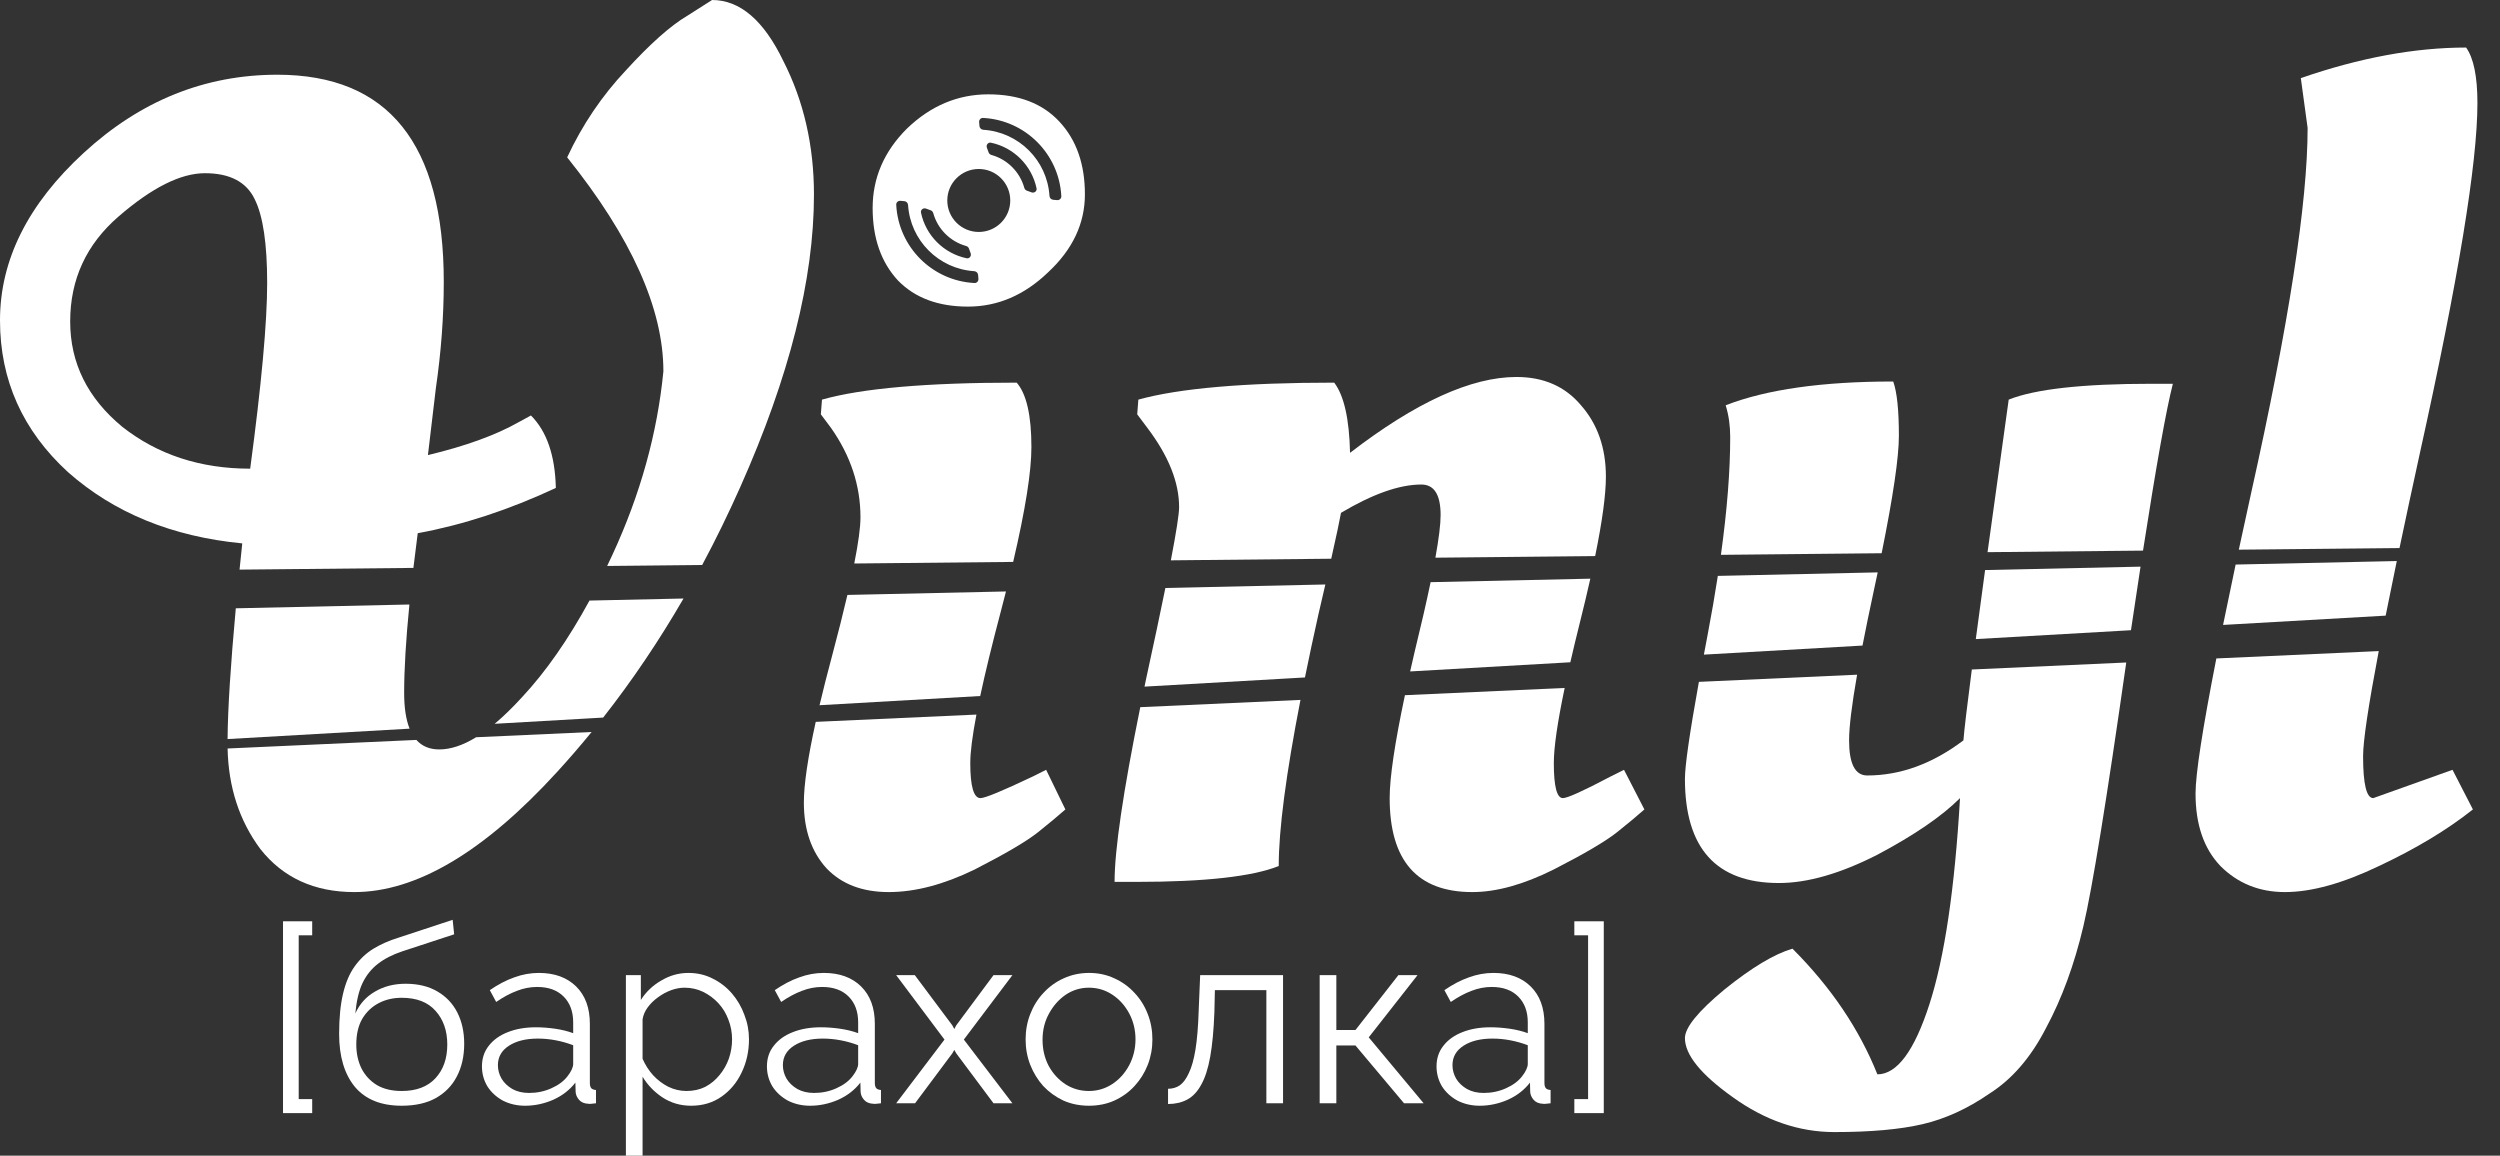 <?xml version="1.0" encoding="UTF-8"?> <svg xmlns="http://www.w3.org/2000/svg" width="106" height="49" viewBox="0 0 106 49" fill="none"><rect x="0" y="0" width="106" height="49" fill="#333333" stroke="none"/><path d="M25.743 23.997L29.772 23.956C30.343 22.889 30.883 21.784 31.392 20.64C33.472 15.968 34.512 11.84 34.512 8.256C34.512 6.176 34.08 4.288 33.216 2.592C32.384 0.864 31.376 0 30.192 0L29.136 0.672C28.432 1.088 27.568 1.856 26.544 2.976C25.52 4.064 24.688 5.296 24.048 6.672C26.768 10.064 28.128 13.088 28.128 15.744C27.872 18.368 27.152 20.96 25.968 23.52C25.893 23.681 25.819 23.84 25.743 23.997Z" fill="white"></path><path d="M24.994 25.464C24.09 27.123 23.135 28.491 22.128 29.568C21.727 30.007 21.342 30.381 20.973 30.689L25.574 30.425C26.803 28.859 27.939 27.176 28.981 25.377L24.994 25.464Z" fill="white"></path><path d="M17.359 25.631C17.21 27.133 17.136 28.381 17.136 29.376C17.136 30.006 17.213 30.513 17.367 30.895L9.649 31.336C9.66 30.047 9.777 28.199 9.998 25.792L17.359 25.631Z" fill="white"></path><path d="M35.93 25.225C35.756 25.972 35.541 26.828 35.284 27.792C35.079 28.554 34.901 29.256 34.749 29.901L41.561 29.511C41.773 28.521 42.064 27.324 42.436 25.92C42.512 25.632 42.584 25.351 42.653 25.078L35.93 25.225Z" fill="white"></path><path d="M36.221 23.892L42.958 23.825C43.474 21.62 43.732 19.999 43.732 18.96C43.732 17.616 43.524 16.704 43.108 16.224C39.3 16.224 36.548 16.464 34.852 16.944L34.804 17.568L35.236 18.144C36.068 19.328 36.484 20.592 36.484 21.936C36.484 22.356 36.396 23.008 36.221 23.892Z" fill="white"></path><path d="M49.412 24.93C49.2 25.974 48.93 27.248 48.602 28.752C48.577 28.873 48.551 28.994 48.527 29.113L55.33 28.724C55.5 27.888 55.689 27.002 55.898 26.064C56.006 25.601 56.105 25.174 56.195 24.782L49.412 24.93Z" fill="white"></path><path d="M49.644 23.758L56.444 23.69C56.663 22.719 56.801 22.07 56.858 21.744C58.202 20.944 59.338 20.544 60.266 20.544C60.81 20.544 61.082 20.976 61.082 21.84C61.082 22.227 61.008 22.829 60.861 23.646L67.635 23.578C67.938 22.092 68.09 20.968 68.09 20.208C68.09 18.992 67.738 17.984 67.034 17.184C66.362 16.384 65.45 15.984 64.298 15.984C62.378 15.984 60.026 17.056 57.242 19.2C57.21 17.76 56.986 16.768 56.57 16.224C52.762 16.224 49.994 16.464 48.266 16.944L48.218 17.568L48.65 18.144C49.546 19.328 49.994 20.448 49.994 21.504C49.994 21.793 49.878 22.544 49.644 23.758Z" fill="white"></path><path d="M60.658 24.684C60.484 25.517 60.258 26.505 59.978 27.648C59.912 27.93 59.849 28.203 59.79 28.469L66.582 28.08C66.701 27.56 66.836 27 66.986 26.4C67.153 25.733 67.301 25.112 67.43 24.536L60.658 24.684Z" fill="white"></path><path d="M72.401 26.928C72.568 26.053 72.713 25.216 72.836 24.418L79.615 24.269C79.564 24.509 79.512 24.755 79.457 25.008C79.27 25.876 79.108 26.664 78.97 27.372L72.245 27.756C72.295 27.49 72.347 27.214 72.401 26.928Z" fill="white"></path><path d="M84.168 24.17C84.019 25.265 83.888 26.241 83.774 27.097L90.353 26.721C90.495 25.761 90.63 24.862 90.759 24.026L84.168 24.17Z" fill="white"></path><path d="M84.272 23.412L90.864 23.346C91.425 19.738 91.846 17.38 92.129 16.272H91.217C88.305 16.272 86.289 16.496 85.169 16.944C84.824 19.409 84.525 21.566 84.272 23.412Z" fill="white"></path><path d="M94.791 23.937C94.597 24.852 94.419 25.706 94.258 26.497L101.152 26.103C101.294 25.392 101.451 24.62 101.624 23.788L94.791 23.937Z" fill="white"></path><path d="M94.926 23.306L101.739 23.238C101.993 22.027 102.278 20.698 102.595 19.248C104.227 11.888 105.043 6.928 105.043 4.368C105.043 3.248 104.883 2.464 104.563 2.016C102.387 2.016 100.051 2.448 97.555 3.312L97.843 5.424C97.843 8.592 97.043 13.76 95.443 20.928C95.26 21.76 95.088 22.553 94.926 23.306Z" fill="white"></path><path d="M79.782 23.457L72.967 23.525C73.23 21.629 73.361 19.964 73.361 18.528C73.361 18.048 73.297 17.6 73.169 17.184C74.897 16.512 77.265 16.176 80.273 16.176C80.433 16.624 80.513 17.392 80.513 18.48C80.513 19.386 80.269 21.044 79.782 23.457Z" fill="white"></path><path fill-rule="evenodd" clip-rule="evenodd" d="M10.157 24.152L17.528 24.079C17.583 23.609 17.645 23.118 17.712 22.608C19.632 22.256 21.584 21.616 23.568 20.688C23.536 19.312 23.184 18.288 22.512 17.616L21.984 17.904C21.024 18.448 19.744 18.912 18.144 19.296L18.48 16.464C18.704 14.928 18.816 13.424 18.816 11.952C18.816 6.096 16.464 3.168 11.76 3.168C8.688 3.168 5.952 4.272 3.552 6.48C1.184 8.656 0 11.024 0 13.584C0 16.112 0.96 18.256 2.88 20.016C4.832 21.744 7.296 22.752 10.272 23.04C10.232 23.421 10.193 23.792 10.157 24.152ZM10.8 8.448C11.152 9.152 11.328 10.336 11.328 12C11.328 13.664 11.088 16.288 10.608 19.872C8.496 19.872 6.688 19.28 5.184 18.096C3.712 16.88 2.976 15.392 2.976 13.632C2.976 11.84 3.664 10.352 5.04 9.168C6.448 7.952 7.664 7.344 8.688 7.344C9.744 7.344 10.448 7.712 10.8 8.448Z" fill="white"></path><path d="M18.624 31.776C18.218 31.776 17.895 31.642 17.655 31.373L9.65 31.736C9.685 33.379 10.148 34.8 11.04 36C12 37.216 13.328 37.824 15.024 37.824C17.648 37.824 20.512 36.128 23.616 32.736C24.119 32.187 24.608 31.62 25.084 31.037L20.188 31.259C19.625 31.604 19.104 31.776 18.624 31.776Z" fill="white"></path><path d="M34.587 30.607C34.252 32.124 34.084 33.266 34.084 34.032C34.084 35.184 34.404 36.112 35.044 36.816C35.684 37.488 36.564 37.824 37.684 37.824C38.804 37.824 40.02 37.504 41.332 36.864C42.644 36.192 43.54 35.664 44.02 35.28C44.5 34.896 44.884 34.576 45.172 34.32L44.356 32.64L43.78 32.928C42.5 33.536 41.764 33.84 41.572 33.84C41.284 33.84 41.14 33.344 41.14 32.352C41.14 31.893 41.227 31.208 41.401 30.298L34.587 30.607Z" fill="white"></path><path d="M47.258 37.392C47.258 36.038 47.621 33.568 48.348 29.984L55.14 29.676C54.525 32.831 54.218 35.179 54.218 36.72C53.098 37.168 51.082 37.392 48.17 37.392H47.258Z" fill="white"></path><path d="M59.569 29.476C59.138 31.509 58.922 32.963 58.922 33.84C58.922 36.496 60.09 37.824 62.426 37.824C63.45 37.824 64.602 37.504 65.882 36.864C67.194 36.192 68.09 35.664 68.57 35.28C69.05 34.896 69.434 34.576 69.722 34.32L68.858 32.64L68.282 32.928C67.13 33.536 66.458 33.84 66.266 33.84C66.01 33.84 65.882 33.344 65.882 32.352C65.882 31.691 66.036 30.63 66.342 29.169L59.569 29.476Z" fill="white"></path><path d="M71.441 33.024C71.441 32.471 71.638 31.1 72.033 28.911L78.741 28.607C78.514 29.901 78.401 30.829 78.401 31.392C78.401 32.384 78.657 32.88 79.169 32.88C80.577 32.88 81.937 32.384 83.249 31.392C83.286 30.934 83.405 29.932 83.605 28.387L90.153 28.09C89.318 33.943 88.713 37.668 88.337 39.264C87.953 40.896 87.425 42.336 86.753 43.584C86.113 44.832 85.313 45.76 84.353 46.368C83.425 47.008 82.481 47.44 81.521 47.664C80.561 47.888 79.313 48 77.777 48C76.273 48 74.833 47.504 73.457 46.512C72.113 45.552 71.441 44.72 71.441 44.016C71.441 43.568 72.001 42.88 73.121 41.952C74.273 41.024 75.233 40.448 76.001 40.224C77.633 41.856 78.833 43.632 79.601 45.552C80.433 45.552 81.169 44.56 81.809 42.576C82.449 40.592 82.881 37.68 83.105 33.84C82.337 34.608 81.169 35.408 79.601 36.24C78.033 37.04 76.641 37.44 75.425 37.44C72.769 37.44 71.441 35.968 71.441 33.024Z" fill="white"></path><path d="M93.973 27.918C93.385 30.915 93.091 32.825 93.091 33.648C93.091 34.96 93.443 35.984 94.147 36.72C94.883 37.456 95.795 37.824 96.883 37.824C98.003 37.824 99.331 37.456 100.867 36.72C102.435 35.984 103.763 35.184 104.851 34.32L103.987 32.64L100.627 33.84C100.339 33.84 100.195 33.248 100.195 32.064C100.195 31.424 100.416 29.938 100.859 27.606L93.973 27.918Z" fill="white"></path><path fill-rule="evenodd" clip-rule="evenodd" d="M37 8.819C37 10.097 37.359 11.123 38.078 11.897C38.796 12.632 39.784 13 41.042 13C42.299 13 43.431 12.516 44.437 11.548C45.479 10.581 46 9.477 46 8.239C46 6.961 45.641 5.935 44.922 5.161C44.204 4.387 43.198 4 41.904 4C40.611 4 39.461 4.484 38.455 5.452C37.485 6.419 37 7.542 37 8.819ZM45 8.319C45.005 8.416 44.92 8.493 44.823 8.485L44.655 8.471C44.569 8.464 44.503 8.393 44.498 8.307C44.402 6.802 43.198 5.598 41.693 5.503C41.607 5.497 41.536 5.431 41.529 5.345L41.515 5.177C41.507 5.08 41.584 4.995 41.681 5C43.472 5.092 44.908 6.528 45 8.319ZM42.036 6.57C41.981 6.555 41.935 6.515 41.916 6.461C41.892 6.394 41.868 6.328 41.844 6.263C41.801 6.146 41.895 6.025 42.016 6.05C42.984 6.253 43.746 7.016 43.95 7.984C43.975 8.105 43.854 8.199 43.737 8.156C43.672 8.132 43.606 8.108 43.539 8.084C43.485 8.065 43.445 8.019 43.43 7.964C43.243 7.289 42.711 6.757 42.036 6.57ZM39.57 9.036C39.554 8.981 39.514 8.935 39.46 8.916C39.393 8.892 39.327 8.868 39.262 8.844C39.146 8.802 39.025 8.895 39.05 9.017C39.253 9.985 40.015 10.747 40.983 10.95C41.105 10.976 41.198 10.854 41.156 10.738C41.132 10.673 41.108 10.607 41.084 10.54C41.065 10.486 41.019 10.445 40.964 10.43C40.289 10.243 39.757 9.711 39.57 9.036ZM41.471 11.655C41.464 11.569 41.392 11.503 41.307 11.498C39.802 11.402 38.598 10.198 38.502 8.693C38.497 8.607 38.431 8.536 38.345 8.529L38.177 8.515C38.079 8.507 37.995 8.584 38 8.681C38.091 10.473 39.527 11.909 41.319 12C41.416 12.005 41.493 11.921 41.485 11.823L41.471 11.655ZM42.835 8.5C42.835 9.238 42.237 9.835 41.5 9.835C40.763 9.835 40.165 9.238 40.165 8.5C40.165 7.763 40.763 7.165 41.5 7.165C42.237 7.165 42.835 7.763 42.835 8.5Z" fill="white"></path><path fill-rule="evenodd" clip-rule="evenodd" d="M15.045 46.08C15.495 46.616 16.157 46.883 17.031 46.883C17.606 46.883 18.088 46.775 18.476 46.56C18.871 46.337 19.169 46.032 19.37 45.642C19.578 45.246 19.682 44.784 19.682 44.255C19.682 43.755 19.585 43.313 19.391 42.931C19.197 42.549 18.913 42.25 18.538 42.034C18.171 41.819 17.724 41.711 17.197 41.711C16.705 41.711 16.272 41.822 15.897 42.045C15.523 42.26 15.246 42.57 15.065 42.973C15.114 42.445 15.214 42.017 15.367 41.69C15.526 41.357 15.745 41.082 16.022 40.867C16.299 40.651 16.646 40.474 17.062 40.335L19.256 39.615L19.193 39L16.916 39.751C16.507 39.876 16.143 40.036 15.825 40.23C15.513 40.425 15.249 40.675 15.034 40.981C14.819 41.28 14.656 41.663 14.546 42.128C14.435 42.594 14.379 43.164 14.379 43.838C14.379 44.791 14.601 45.538 15.045 46.08ZM18.455 45.726C18.122 46.08 17.648 46.258 17.031 46.258C16.615 46.258 16.265 46.174 15.98 46.007C15.696 45.834 15.478 45.597 15.325 45.298C15.18 44.999 15.107 44.662 15.107 44.287C15.107 43.856 15.19 43.494 15.357 43.202C15.53 42.91 15.762 42.688 16.053 42.535C16.344 42.382 16.67 42.306 17.031 42.306C17.661 42.306 18.14 42.49 18.465 42.858C18.798 43.227 18.965 43.703 18.965 44.287C18.965 44.885 18.795 45.364 18.455 45.726Z" fill="white"></path><path d="M66.752 46.602V47.196H68V39.063H66.752V39.657H67.335V46.602H66.752Z" fill="white"></path><path fill-rule="evenodd" clip-rule="evenodd" d="M60.909 45.215C60.909 44.874 61.007 44.582 61.201 44.339C61.395 44.089 61.662 43.898 62.001 43.765C62.348 43.626 62.746 43.557 63.197 43.557C63.46 43.557 63.734 43.578 64.018 43.619C64.303 43.661 64.556 43.724 64.778 43.807V43.348C64.778 42.889 64.642 42.525 64.372 42.253C64.102 41.982 63.727 41.847 63.249 41.847C62.958 41.847 62.67 41.902 62.386 42.014C62.109 42.118 61.818 42.274 61.513 42.483L61.242 41.982C61.596 41.739 61.942 41.558 62.282 41.44C62.622 41.315 62.968 41.252 63.322 41.252C63.987 41.252 64.514 41.444 64.902 41.826C65.29 42.208 65.484 42.736 65.484 43.411V45.924C65.484 46.021 65.505 46.094 65.547 46.143C65.588 46.185 65.654 46.209 65.745 46.216V46.779C65.668 46.786 65.602 46.793 65.547 46.8C65.491 46.807 65.45 46.807 65.422 46.8C65.249 46.793 65.117 46.737 65.027 46.633C64.937 46.529 64.888 46.417 64.881 46.299L64.871 45.903C64.628 46.216 64.313 46.459 63.925 46.633C63.537 46.8 63.142 46.883 62.739 46.883C62.393 46.883 62.078 46.81 61.793 46.664C61.516 46.511 61.298 46.31 61.138 46.059C60.986 45.802 60.909 45.521 60.909 45.215ZM64.538 45.632C64.615 45.535 64.674 45.441 64.715 45.35C64.757 45.26 64.778 45.18 64.778 45.111V44.318C64.542 44.228 64.296 44.158 64.039 44.109C63.79 44.061 63.537 44.036 63.28 44.036C62.774 44.036 62.365 44.137 62.053 44.339C61.741 44.541 61.585 44.815 61.585 45.163C61.585 45.364 61.637 45.555 61.741 45.736C61.845 45.91 61.998 46.056 62.199 46.174C62.4 46.285 62.636 46.341 62.906 46.341C63.245 46.341 63.561 46.275 63.852 46.143C64.15 46.011 64.379 45.84 64.538 45.632Z" fill="white"></path><path d="M55.954 46.779V41.346H56.661V43.672H57.472L59.292 41.346H60.103L58.034 43.984L60.363 46.779H59.531L57.472 44.329H56.661V46.779H55.954Z" fill="white"></path><path d="M49.525 46.81V46.164C49.712 46.164 49.878 46.115 50.024 46.018C50.169 45.913 50.298 45.74 50.408 45.496C50.526 45.253 50.62 44.919 50.689 44.495C50.758 44.064 50.804 43.519 50.824 42.858L50.887 41.346H54.401V46.779H53.694V41.982H51.511L51.49 42.921C51.462 43.672 51.403 44.301 51.313 44.808C51.223 45.309 51.095 45.705 50.928 45.997C50.769 46.289 50.571 46.498 50.336 46.623C50.1 46.748 49.83 46.81 49.525 46.81Z" fill="white"></path><path fill-rule="evenodd" clip-rule="evenodd" d="M46.169 46.883C45.781 46.883 45.42 46.81 45.088 46.664C44.762 46.511 44.478 46.306 44.235 46.049C43.999 45.785 43.816 45.486 43.684 45.152C43.552 44.812 43.486 44.454 43.486 44.078C43.486 43.689 43.552 43.327 43.684 42.994C43.816 42.653 44.003 42.354 44.245 42.097C44.488 41.833 44.772 41.628 45.098 41.482C45.431 41.329 45.791 41.252 46.179 41.252C46.568 41.252 46.925 41.329 47.25 41.482C47.576 41.628 47.86 41.833 48.103 42.097C48.346 42.354 48.533 42.653 48.664 42.994C48.796 43.327 48.862 43.689 48.862 44.078C48.862 44.454 48.796 44.812 48.664 45.152C48.533 45.486 48.346 45.785 48.103 46.049C47.867 46.306 47.583 46.511 47.25 46.664C46.925 46.81 46.564 46.883 46.169 46.883ZM44.204 44.089C44.204 44.492 44.29 44.86 44.464 45.194C44.644 45.521 44.883 45.781 45.181 45.976C45.479 46.164 45.809 46.258 46.169 46.258C46.529 46.258 46.859 46.16 47.157 45.966C47.455 45.771 47.694 45.507 47.874 45.173C48.054 44.833 48.145 44.464 48.145 44.068C48.145 43.665 48.054 43.296 47.874 42.962C47.694 42.629 47.455 42.365 47.157 42.17C46.859 41.975 46.529 41.878 46.169 41.878C45.809 41.878 45.479 41.979 45.181 42.18C44.89 42.382 44.654 42.65 44.474 42.983C44.294 43.31 44.204 43.678 44.204 44.089Z" fill="white"></path><path d="M38.788 41.346L40.378 43.474L40.462 43.63L40.545 43.474L42.125 41.346H42.926L40.867 44.078L42.926 46.779H42.125L40.545 44.662L40.462 44.516L40.378 44.662L38.798 46.779H37.997L40.046 44.078L37.997 41.346H38.788Z" fill="white"></path><path fill-rule="evenodd" clip-rule="evenodd" d="M32.518 45.215C32.518 44.874 32.615 44.582 32.809 44.339C33.004 44.089 33.27 43.898 33.61 43.765C33.957 43.626 34.355 43.557 34.806 43.557C35.069 43.557 35.343 43.578 35.627 43.619C35.911 43.661 36.164 43.724 36.386 43.807V43.348C36.386 42.889 36.251 42.525 35.981 42.253C35.711 41.982 35.336 41.847 34.858 41.847C34.567 41.847 34.279 41.902 33.995 42.014C33.718 42.118 33.426 42.274 33.121 42.483L32.851 41.982C33.205 41.739 33.551 41.558 33.891 41.44C34.23 41.315 34.577 41.252 34.931 41.252C35.596 41.252 36.123 41.444 36.511 41.826C36.899 42.208 37.093 42.736 37.093 43.411V45.924C37.093 46.021 37.114 46.094 37.156 46.143C37.197 46.185 37.263 46.209 37.353 46.216V46.779C37.277 46.786 37.211 46.793 37.156 46.8C37.1 46.807 37.059 46.807 37.031 46.8C36.858 46.793 36.726 46.737 36.636 46.633C36.546 46.529 36.497 46.417 36.49 46.299L36.48 45.903C36.237 46.216 35.922 46.459 35.534 46.633C35.145 46.8 34.75 46.883 34.348 46.883C34.002 46.883 33.686 46.81 33.402 46.664C33.125 46.511 32.907 46.31 32.747 46.059C32.595 45.802 32.518 45.521 32.518 45.215ZM36.147 45.632C36.224 45.535 36.282 45.441 36.324 45.35C36.366 45.26 36.386 45.18 36.386 45.111V44.318C36.151 44.228 35.905 44.158 35.648 44.109C35.399 44.061 35.145 44.036 34.889 44.036C34.383 44.036 33.974 44.137 33.662 44.339C33.35 44.541 33.194 44.815 33.194 45.163C33.194 45.364 33.246 45.555 33.35 45.736C33.454 45.91 33.607 46.056 33.808 46.174C34.009 46.285 34.244 46.341 34.515 46.341C34.854 46.341 35.17 46.275 35.461 46.143C35.759 46.011 35.988 45.84 36.147 45.632Z" fill="white"></path><path fill-rule="evenodd" clip-rule="evenodd" d="M29.303 46.883C28.853 46.883 28.447 46.765 28.087 46.529C27.733 46.292 27.453 46 27.245 45.653V49H26.538V41.346H27.172V42.399C27.387 42.059 27.674 41.784 28.035 41.576C28.395 41.36 28.78 41.252 29.189 41.252C29.563 41.252 29.907 41.332 30.218 41.492C30.53 41.645 30.801 41.854 31.029 42.118C31.258 42.382 31.435 42.684 31.56 43.025C31.692 43.359 31.757 43.706 31.757 44.068C31.757 44.575 31.653 45.044 31.445 45.475C31.244 45.9 30.96 46.24 30.593 46.497C30.225 46.755 29.796 46.883 29.303 46.883ZM29.106 46.258C29.404 46.258 29.671 46.199 29.907 46.08C30.142 45.955 30.343 45.788 30.51 45.58C30.683 45.371 30.815 45.138 30.905 44.881C30.995 44.617 31.04 44.346 31.04 44.068C31.04 43.776 30.988 43.498 30.884 43.234C30.787 42.969 30.645 42.736 30.458 42.535C30.27 42.333 30.056 42.173 29.813 42.055C29.57 41.937 29.307 41.878 29.023 41.878C28.843 41.878 28.655 41.913 28.461 41.982C28.267 42.052 28.08 42.153 27.9 42.285C27.726 42.41 27.581 42.552 27.463 42.712C27.345 42.872 27.272 43.042 27.245 43.223V44.892C27.356 45.149 27.505 45.382 27.692 45.59C27.879 45.792 28.094 45.955 28.337 46.08C28.586 46.199 28.843 46.258 29.106 46.258Z" fill="white"></path><path fill-rule="evenodd" clip-rule="evenodd" d="M20.435 45.215C20.435 44.874 20.532 44.582 20.726 44.339C20.92 44.089 21.187 43.898 21.527 43.765C21.873 43.626 22.272 43.557 22.722 43.557C22.986 43.557 23.26 43.578 23.544 43.619C23.828 43.661 24.081 43.724 24.303 43.807V43.348C24.303 42.889 24.168 42.525 23.897 42.253C23.627 41.982 23.253 41.847 22.774 41.847C22.483 41.847 22.196 41.902 21.911 42.014C21.634 42.118 21.343 42.274 21.038 42.483L20.768 41.982C21.121 41.739 21.468 41.558 21.807 41.44C22.147 41.315 22.494 41.252 22.847 41.252C23.513 41.252 24.04 41.444 24.428 41.826C24.816 42.208 25.01 42.736 25.01 43.411V45.924C25.01 46.021 25.031 46.094 25.072 46.143C25.114 46.185 25.18 46.209 25.27 46.216V46.779C25.194 46.786 25.128 46.793 25.072 46.8C25.017 46.807 24.975 46.807 24.948 46.8C24.774 46.793 24.643 46.737 24.552 46.633C24.462 46.529 24.414 46.417 24.407 46.299L24.396 45.903C24.154 46.216 23.838 46.459 23.45 46.633C23.062 46.8 22.667 46.883 22.265 46.883C21.918 46.883 21.603 46.81 21.319 46.664C21.041 46.511 20.823 46.31 20.664 46.059C20.511 45.802 20.435 45.521 20.435 45.215ZM24.064 45.632C24.14 45.535 24.199 45.441 24.241 45.35C24.282 45.26 24.303 45.18 24.303 45.111V44.318C24.067 44.228 23.821 44.158 23.565 44.109C23.315 44.061 23.062 44.036 22.806 44.036C22.3 44.036 21.891 44.137 21.579 44.339C21.267 44.541 21.111 44.815 21.111 45.163C21.111 45.364 21.163 45.555 21.267 45.736C21.371 45.91 21.523 46.056 21.724 46.174C21.925 46.285 22.161 46.341 22.431 46.341C22.771 46.341 23.086 46.275 23.378 46.143C23.676 46.011 23.904 45.84 24.064 45.632Z" fill="white"></path><path d="M12 39.063V47.196H13.237V46.602H12.665V39.657H13.237V39.063H12Z" fill="white"></path></svg> 